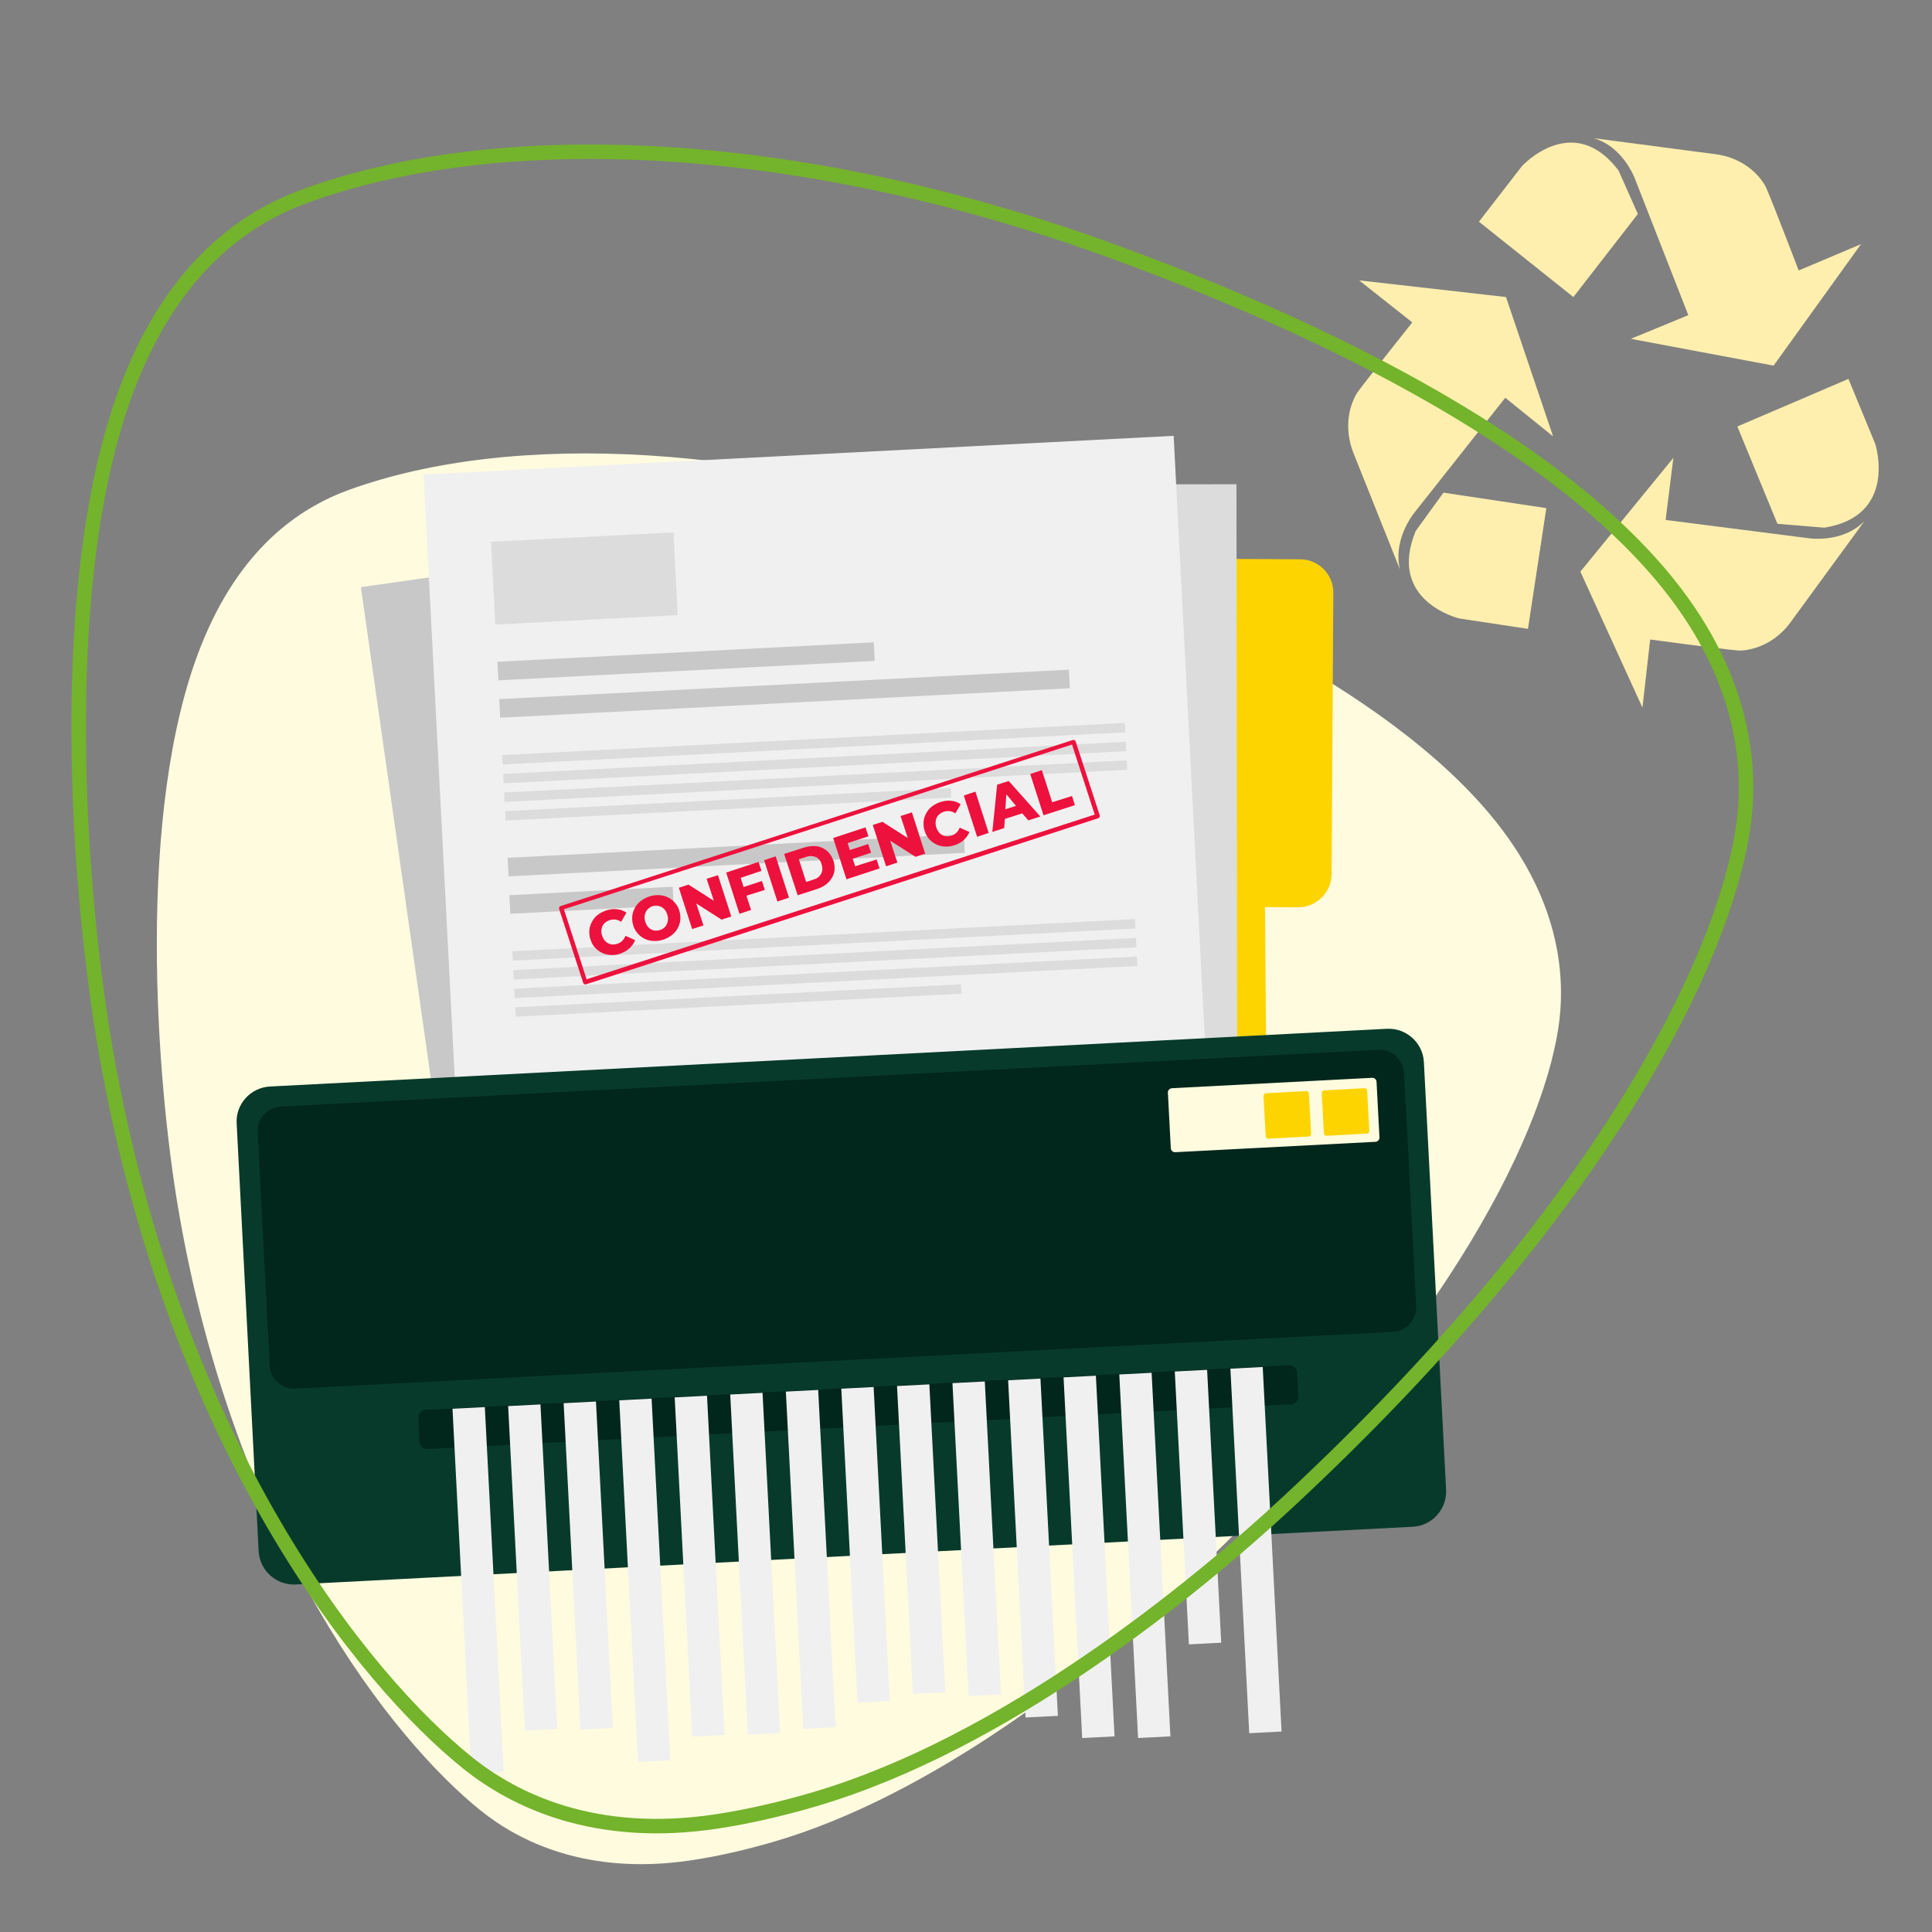 <?xml version="1.0" encoding="utf-8"?>
<!-- Generator: Adobe Illustrator 25.4.1, SVG Export Plug-In . SVG Version: 6.00 Build 0)  -->
<svg version="1.1" id="Camada_1" xmlns="http://www.w3.org/2000/svg" xmlns:xlink="http://www.w3.org/1999/xlink" x="0px" y="0px"
	 viewBox="0 0 800 800" style="enable-background:new 0 0 800 800;" xml:space="preserve">
<rect x="0" y="0" width="800" height="800" fill="#808080" stroke="none"/>
<style type="text/css">
	.st0{fill:#FFFBDF;}
	.st1{fill:#FFEFAE;}
	.st2{fill-rule:evenodd;clip-rule:evenodd;fill:#FDD400;}
	.st3{fill-rule:evenodd;clip-rule:evenodd;fill:#C8C8C8;}
	.st4{fill-rule:evenodd;clip-rule:evenodd;fill:#DCDCDC;}
	.st5{fill-rule:evenodd;clip-rule:evenodd;fill:#F0F0F0;}
	.st6{fill-rule:evenodd;clip-rule:evenodd;fill:#083A2B;}
	.st7{fill-rule:evenodd;clip-rule:evenodd;fill:#01261C;}
	.st8{fill-rule:evenodd;clip-rule:evenodd;fill:#FFFBDF;}
	.st9{fill-rule:evenodd;clip-rule:evenodd;fill:#ED113D;}
	.st10{fill:none;stroke:#74B32C;stroke-width:6;stroke-miterlimit:10;}
	.st11{display:none;}
	.st12{display:inline;fill:#0C4C37;}
	.st13{display:inline;fill:#083A2B;}
	.st14{display:inline;opacity:0.6;fill:#106649;}
</style>
<path class="st0" d="M619.8,340.7c-45.6-57.6-142.6-98.4-193.7-117.4c-111-41-214.5-44.7-281.5-20.5c-21,7.6-45.5,24.6-61.4,64.7
	c-27.1,68.3-18.5,179.7-9.3,233.5c23.6,138.2,89,219.6,125,248.6c16,12.9,44.1,27,86.7,20.8c11-1.6,22.4-4.2,34.2-7.6
	c66.2-19.1,131.9-71.8,165.9-103.2C596.1,558,638,472,645.2,426.2C648.4,405.9,646.6,374.6,619.8,340.7"/>
<g>
	<g>
		<path class="st1" d="M623.3,164.7l-37.1,46.9c0,0-9.7,11.1-6.5,24.2l-19.3-48.3c-2.5-6.4-2.9-13.5-0.7-20c0.7-1.9,1.5-3.8,2.5-5.2
			c4.3-5.8,22.6-28.8,22.6-28.8l-22-17.4l60.8,6.9l19.5,57.7L623.3,164.7z"/>
		<path class="st1" d="M597.7,204l42.6,6.4l-7.6,50l-28.4-4.3c0,0-30.1-7.1-18.1-36.2L597.7,204z"/>
	</g>
	<g>
		<path class="st1" d="M689.7,215.3l58.7,7.5c0,0,14.4,2.5,23.7-7.1l-30.7,42c-4.1,5.6-9.9,9.6-16.5,11.1c-2,0.5-4,0.7-5.7,0.5
			c-7.1-0.6-35.9-4.5-35.9-4.5l-3.2,28.2l-25.7-56.3l38.5-47.1L689.7,215.3z"/>
		<path class="st1" d="M736,216.9l-16.6-40.3l46-19.7l11.1,26.9c0,0,9.6,29.8-21.1,34.7L736,216.9z"/>
	</g>
	<path class="st1" d="M699.1,130.5l-21.8-55.7c0,0-4.7-14-17.5-17.6l50.9,6.7c6.7,0.9,13,4.1,17.5,9.2c1.3,1.5,2.5,3.2,3.2,4.8
		c2.9,6.6,13.4,34.1,13.4,34.1l25.8-10.9l-36.2,50.3l-59.1-11.1L699.1,130.5z"/>
	<path class="st1" d="M678.2,88.6L651.5,123l-39.1-31.2l17.8-23c0,0,21.1-23.1,40,1.8L678.2,88.6z"/>
</g>
<g>
	<path class="st2" d="M538.4,231.6l-86.5-0.5c-7.6,0-13.9,6.2-13.9,13.8l-0.6,104.6l-8-0.8l-7,99.3l102,0.6l-0.6-73l0,0l13.7,0.1
		c7.6,0,13.9-6.2,13.9-13.8l0.7-116.4C552.2,237.9,546,231.6,538.4,231.6z"/>
	
		<rect x="171.5" y="219.6" transform="matrix(0.99 -0.141 0.141 0.99 -51.32 49.9)" class="st3" width="310.9" height="336"/>
	
		<rect x="201.3" y="200.7" transform="matrix(1 -1.225850e-03 1.225850e-03 1 -0.452 0.438)" class="st4" width="310.9" height="336"/>
	
		<rect x="183.8" y="188.2" transform="matrix(0.999 -5.163148e-02 5.163148e-02 0.999 -17.939 17.995)" class="st5" width="310.9" height="336"/>
	<path class="st6" d="M111.8,449.9L574.3,426c8-0.4,14.9,5.8,15.3,13.8l9.2,177.1c0.4,8-5.8,14.9-13.8,15.3l-462.6,23.9
		c-8,0.4-14.9-5.8-15.3-13.8L98,465.2C97.5,457.2,103.8,450.3,111.8,449.9z"/>
	<path class="st7" d="M122.3,575l454.5-23.5c5.6-0.3,9.9-5.1,9.6-10.6l-5-96.6c-0.3-5.6-5.1-9.9-10.6-9.6l-454.5,23.5
		c-5.6,0.3-9.9,5.1-9.6,10.6l5,96.6C111.9,571,116.7,575.3,122.3,575z"/>
	<path class="st8" d="M485.3,450.6l82.8-4.3c1-0.1,1.9,0.7,1.9,1.7l1.2,22.9c0.1,1-0.7,1.9-1.7,1.9l-82.8,4.3
		c-1,0.1-1.9-0.7-1.9-1.7l-1.2-22.9C483.5,451.5,484.3,450.7,485.3,450.6z"/>
	<path class="st7" d="M176.3,583.8l357.4-18.5c1.8-0.1,3.3,1.3,3.4,3.1l0.5,9.7c0.1,1.8-1.3,3.3-3.1,3.4l-357.4,18.5
		c-1.8,0.1-3.3-1.3-3.4-3.1l-0.5-9.7C173.1,585.4,174.5,583.9,176.3,583.8z"/>
	<path class="st2" d="M565,450.6l-16.7,0.9c-0.6,0-1,0.5-1,1.1l0.9,16.7c0,0.6,0.5,1,1.1,1l16.7-0.9c0.6,0,1-0.5,1-1.1l-0.9-16.7
		C566.1,451,565.6,450.6,565,450.6z"/>
	<path class="st2" d="M540.9,451.8l-16.7,0.9c-0.6,0-1,0.5-1,1.1l0.9,16.7c0,0.6,0.5,1,1.1,1l16.7-0.9c0.6,0,1-0.5,1-1.1l-0.9-16.7
		C542,452.3,541.5,451.8,540.9,451.8z"/>
	
		<rect x="206" y="269.9" transform="matrix(0.999 -5.163148e-02 5.163148e-02 0.999 -13.758 15.028)" class="st3" width="156" height="7.7"/>
	
		<rect x="206.7" y="283.3" transform="matrix(0.999 -5.163148e-02 5.163148e-02 0.999 -14.395 17.151)" class="st3" width="236.1" height="7.7"/>
	
		<rect x="207.8" y="305.9" transform="matrix(0.999 -5.163148e-02 5.163148e-02 0.999 -15.447 17.802)" class="st4" width="258.1" height="3.9"/>
	
		<rect x="208.2" y="313.7" transform="matrix(0.999 -5.163148e-02 5.163148e-02 0.999 -15.846 17.833)" class="st4" width="258.1" height="3.9"/>
	
		<rect x="208.6" y="321.4" transform="matrix(0.999 -5.163148e-02 5.163148e-02 0.999 -16.244 17.864)" class="st4" width="258.1" height="3.9"/>
	
		<rect x="209.1" y="331" transform="matrix(0.999 -5.163148e-02 5.163148e-02 0.999 -16.79 16.006)" class="st4" width="184.7" height="3.9"/>
	
		<rect x="211" y="368.8" transform="matrix(0.999 -5.163148e-02 5.163148e-02 0.999 -18.917 13.14)" class="st3" width="67.7" height="7.7"/>
	
		<rect x="210.2" y="350.2" transform="matrix(0.999 -5.163148e-02 5.163148e-02 0.999 -17.877 16.206)" class="st3" width="189.1" height="7.7"/>
	
		<rect x="212" y="387.1" transform="matrix(0.999 -5.163148e-02 5.163148e-02 0.999 -19.633 18.127)" class="st4" width="258.1" height="3.9"/>
	
		<rect x="212.4" y="394.9" transform="matrix(0.999 -5.163148e-02 5.163148e-02 0.999 -20.032 18.158)" class="st4" width="258.1" height="3.9"/>
	
		<rect x="212.8" y="402.6" transform="matrix(0.999 -5.163148e-02 5.163148e-02 0.999 -20.43 18.189)" class="st4" width="258.1" height="3.9"/>
	
		<rect x="213.3" y="412.2" transform="matrix(0.999 -5.163148e-02 5.163148e-02 0.999 -20.976 16.331)" class="st4" width="184.7" height="3.9"/>
	
		<rect x="204.1" y="222.3" transform="matrix(0.999 -5.163148e-02 5.163148e-02 0.999 -12.039 12.81)" class="st4" width="75.6" height="34.3"/>
	<path class="st9" d="M256.8,394.9c-1.8,0.6-3.5,0.7-5.2,0.4s-3.1-1-4.4-2.1c-1.3-1.1-2.2-2.5-2.7-4.2c-0.6-1.7-0.6-3.4-0.3-5
		c0.4-1.6,1.2-3,2.3-4.3c1.2-1.2,2.7-2.1,4.5-2.7c1.6-0.5,3.1-0.7,4.5-0.5c1.4,0.1,2.7,0.6,3.9,1.4l-2.2,3.8c-1.5-1-3.1-1.2-4.7-0.7
		c-0.9,0.3-1.7,0.8-2.3,1.4c-0.6,0.6-1,1.4-1.1,2.3c-0.2,0.9-0.1,1.8,0.2,2.7c0.3,1,0.8,1.7,1.4,2.4c0.6,0.6,1.4,1,2.2,1.2
		c0.9,0.2,1.8,0.1,2.7-0.2c1.6-0.5,2.7-1.6,3.4-3.3l4,1.8c-0.5,1.3-1.3,2.4-2.4,3.4C259.7,393.6,258.4,394.3,256.8,394.9
		L256.8,394.9z M454.8,338.8c0.5-0.2,0.7-0.7,0.6-1.1l-10-30.7c-0.2-0.5-0.7-0.7-1.1-0.6l-212.2,68.8c-0.5,0.2-0.7,0.7-0.6,1.1
		l10,30.7c0.2,0.5,0.7,0.7,1.1,0.6L454.8,338.8L454.8,338.8z M242.9,405.5l210.4-68.2l-9.4-29l-210.4,68.2L242.9,405.5L242.9,405.5z
		 M274.6,389.1c1.8-0.6,3.3-1.5,4.5-2.7c1.2-1.2,2-2.7,2.4-4.3c0.4-1.6,0.3-3.3-0.2-5c-0.5-1.7-1.5-3.1-2.7-4.2
		c-1.3-1.1-2.7-1.8-4.4-2.1c-1.7-0.3-3.4-0.2-5.3,0.4c-1.8,0.6-3.3,1.5-4.5,2.7c-1.2,1.2-2,2.7-2.4,4.3c-0.4,1.6-0.3,3.3,0.2,5
		c0.5,1.7,1.5,3.1,2.7,4.2c1.3,1.1,2.7,1.8,4.4,2.1C271,389.8,272.8,389.7,274.6,389.1L274.6,389.1z M273.3,385.1
		c-0.9,0.3-1.7,0.3-2.5,0.2c-0.8-0.2-1.6-0.6-2.2-1.2c-0.6-0.6-1.1-1.4-1.4-2.4c-0.3-1-0.4-1.9-0.2-2.8c0.2-0.9,0.5-1.6,1.1-2.3
		c0.6-0.6,1.3-1.1,2.1-1.4c0.9-0.3,1.7-0.3,2.5-0.1c0.8,0.2,1.6,0.6,2.2,1.2c0.6,0.6,1.1,1.4,1.4,2.4c0.3,1,0.4,1.9,0.2,2.8
		c-0.2,0.9-0.5,1.6-1.1,2.3C274.9,384.3,274.2,384.8,273.3,385.1L273.3,385.1z M297.3,362.4l5.5,17.1l-4,1.3l-10.5-6.7l3,9.1
		l-4.7,1.5l-5.5-17.1l4-1.3l10.5,6.7l-3-9.1L297.3,362.4L297.3,362.4z M306.7,363.5l1.2,3.8l7.6-2.5l1.2,3.7l-7.6,2.4l1.9,5.9
		l-4.8,1.6l-5.5-17.1l13.4-4.4l1.2,3.7L306.7,363.5L306.7,363.5z M316.4,356.2l4.8-1.6l5.5,17.1l-4.8,1.6L316.4,356.2L316.4,356.2z
		 M324.7,353.6l8.1-2.6c1.9-0.6,3.7-0.8,5.3-0.6c1.7,0.2,3.1,0.9,4.3,1.9c1.2,1,2.1,2.4,2.7,4.1c0.6,1.7,0.6,3.4,0.3,4.9
		c-0.4,1.5-1.2,2.9-2.4,4.1c-1.2,1.2-2.8,2.1-4.6,2.7l-8.1,2.6L324.7,353.6L324.7,353.6z M336.9,364.2l-3.1,1l-3-9.4l3.1-1
		c1.5-0.5,2.8-0.4,3.9,0.1c1.2,0.5,2,1.5,2.4,3c0.5,1.5,0.4,2.8-0.2,3.9C339.4,363,338.3,363.8,336.9,364.2L336.9,364.2z M363,355.9
		l1.2,3.7l-13.7,4.5l-5.5-17.1l13.4-4.4l1.2,3.7l-8.6,2.8l0.9,2.9l7.6-2.5l1.2,3.6l-7.6,2.5l1,3.1L363,355.9L363,355.9z
		 M377.6,336.4l5.5,17.1l-4,1.3l-10.5-6.7l3,9.1l-4.7,1.5l-5.5-17.1l4-1.3l10.5,6.7l-3-9.1L377.6,336.4L377.6,336.4z M395.2,350
		c-1.8,0.6-3.5,0.7-5.2,0.4c-1.7-0.3-3.1-1-4.4-2.1c-1.3-1.1-2.2-2.5-2.7-4.2c-0.6-1.7-0.6-3.4-0.3-5c0.4-1.6,1.2-3,2.3-4.3
		c1.2-1.2,2.7-2.1,4.5-2.7c1.6-0.5,3.1-0.7,4.5-0.5c1.4,0.1,2.7,0.6,3.9,1.4l-2.2,3.8c-1.5-1-3.1-1.2-4.7-0.7
		c-0.9,0.3-1.7,0.8-2.3,1.4c-0.6,0.6-1,1.4-1.1,2.3c-0.2,0.9-0.1,1.8,0.2,2.8c0.3,1,0.8,1.7,1.4,2.4c0.6,0.6,1.4,1,2.2,1.2
		c0.9,0.2,1.8,0.1,2.7-0.2c1.6-0.5,2.7-1.6,3.4-3.3l4,1.8c-0.5,1.3-1.3,2.4-2.4,3.4C398.1,348.7,396.8,349.5,395.2,350L395.2,350z
		 M399.1,329.4l4.8-1.6l5.5,17.1l-4.8,1.6L399.1,329.4L399.1,329.4z M423.3,336.8l-7.2,2.3l-0.3,3.8l-4.9,1.6l2-19.6l4.8-1.5
		l13.1,14.7l-5,1.6L423.3,336.8L423.3,336.8z M420.7,333.7l-4.4,1.4l0.4-6.2L420.7,333.7L420.7,333.7z M426.6,320.5l4.8-1.6
		l4.3,13.3l8.2-2.6l1.2,3.8l-13,4.2L426.6,320.5z"/>
	<g>
		
			<rect x="191.2" y="582.7" transform="matrix(0.999 -5.163148e-02 5.163148e-02 0.999 -33.725 11.096)" class="st5" width="13.4" height="151.1"/>
		
			<rect x="213.8" y="581.6" transform="matrix(0.999 -5.163148e-02 5.163148e-02 0.999 -33.206 12.248)" class="st5" width="13.4" height="134.5"/>
		
			<rect x="236.8" y="580.4" transform="matrix(0.999 -5.163148e-02 5.163148e-02 0.999 -33.135 13.436)" class="st5" width="13.4" height="135.3"/>
		
			<rect x="260.2" y="579.2" transform="matrix(0.999 -5.163148e-02 5.163148e-02 0.999 -33.418 14.651)" class="st5" width="13.4" height="149.9"/>
		
			<rect x="282.9" y="578" transform="matrix(0.999 -5.163148e-02 5.163148e-02 0.999 -33.086 15.818)" class="st5" width="13.4" height="140.6"/>
		
			<rect x="305.9" y="576.8" transform="matrix(0.999 -5.163148e-02 5.163148e-02 0.999 -33.005 17.004)" class="st5" width="13.4" height="141"/>
		
			<rect x="328.9" y="575.6" transform="matrix(0.999 -5.163148e-02 5.163148e-02 0.999 -32.881 18.188)" class="st5" width="13.4" height="139.8"/>
		
			<rect x="351.6" y="574.4" transform="matrix(0.999 -5.163148e-02 5.163148e-02 0.999 -32.539 19.354)" class="st5" width="13.4" height="130.1"/>
		
			<rect x="374.6" y="573.3" transform="matrix(0.999 -5.163148e-02 5.163148e-02 0.999 -32.384 20.535)" class="st5" width="13.4" height="127.6"/>
		
			<rect x="397.6" y="572.1" transform="matrix(0.999 -5.163148e-02 5.163148e-02 0.999 -32.344 21.724)" class="st5" width="13.4" height="129.7"/>
		
			<rect x="420.9" y="570.9" transform="matrix(0.999 -5.163148e-02 5.163148e-02 0.999 -32.513 22.93)" class="st5" width="13.4" height="139.8"/>
		
			<rect x="444.1" y="569.7" transform="matrix(0.999 -5.163148e-02 5.163148e-02 0.999 -32.671 24.136)" class="st5" width="13.4" height="149.5"/>
		
			<rect x="467.2" y="568.5" transform="matrix(0.999 -5.163148e-02 5.163148e-02 0.999 -32.61 25.324)" class="st5" width="13.4" height="150.7"/>
		
			<rect x="489.2" y="567.3" transform="matrix(0.999 -5.163148e-02 5.163148e-02 0.999 -31.549 26.434)" class="st5" width="13.4" height="113.1"/>
		
			<rect x="513.2" y="566.1" transform="matrix(0.999 -5.163148e-02 5.163148e-02 0.999 -32.437 27.696)" class="st5" width="13.4" height="151.1"/>
	</g>
</g>
<path class="st10" d="M691,242c-54.5-68.1-169.9-116-230.7-138.1c-132-48-254.9-51.7-334.3-22.6c-24.9,9.1-53.8,29.5-72.5,77.2
	c-31.8,81.2-20.8,213.4-9.6,277.2c28.8,163.9,107,260.1,149.9,294.4c19.1,15.3,52.5,31.8,103.1,24.1c13-2,26.6-5.1,40.5-9.2
	c78.4-23.1,156.1-86,196.4-123.5c130.4-121.4,179.6-223.8,187.9-278.2C725.4,319.2,723,282,691,242"/>
<g class="st11">
	<path class="st12" d="M391.4,721.3h13.9h231.5l-65.4,629.4c-2.3,22-20.7,38.7-42.8,38.7H405.3h-13.9H268.1
		c-22,0-40.5-16.7-42.8-38.7l-65.4-629.4H391.4z"/>
	<path class="st13" d="M159.2,757.5h474.3c15,0,27.2-12.2,27.2-27.2v0c0-15-12.2-27.2-27.2-27.2H159.2c-15,0-27.2,12.2-27.2,27.2v0
		C132,745.3,144.2,757.5,159.2,757.5z"/>
	<polygon class="st14" points="521.7,757.5 476.1,1389.4 308.7,1389.4 266.4,757.5 	"/>
</g>
</svg>
